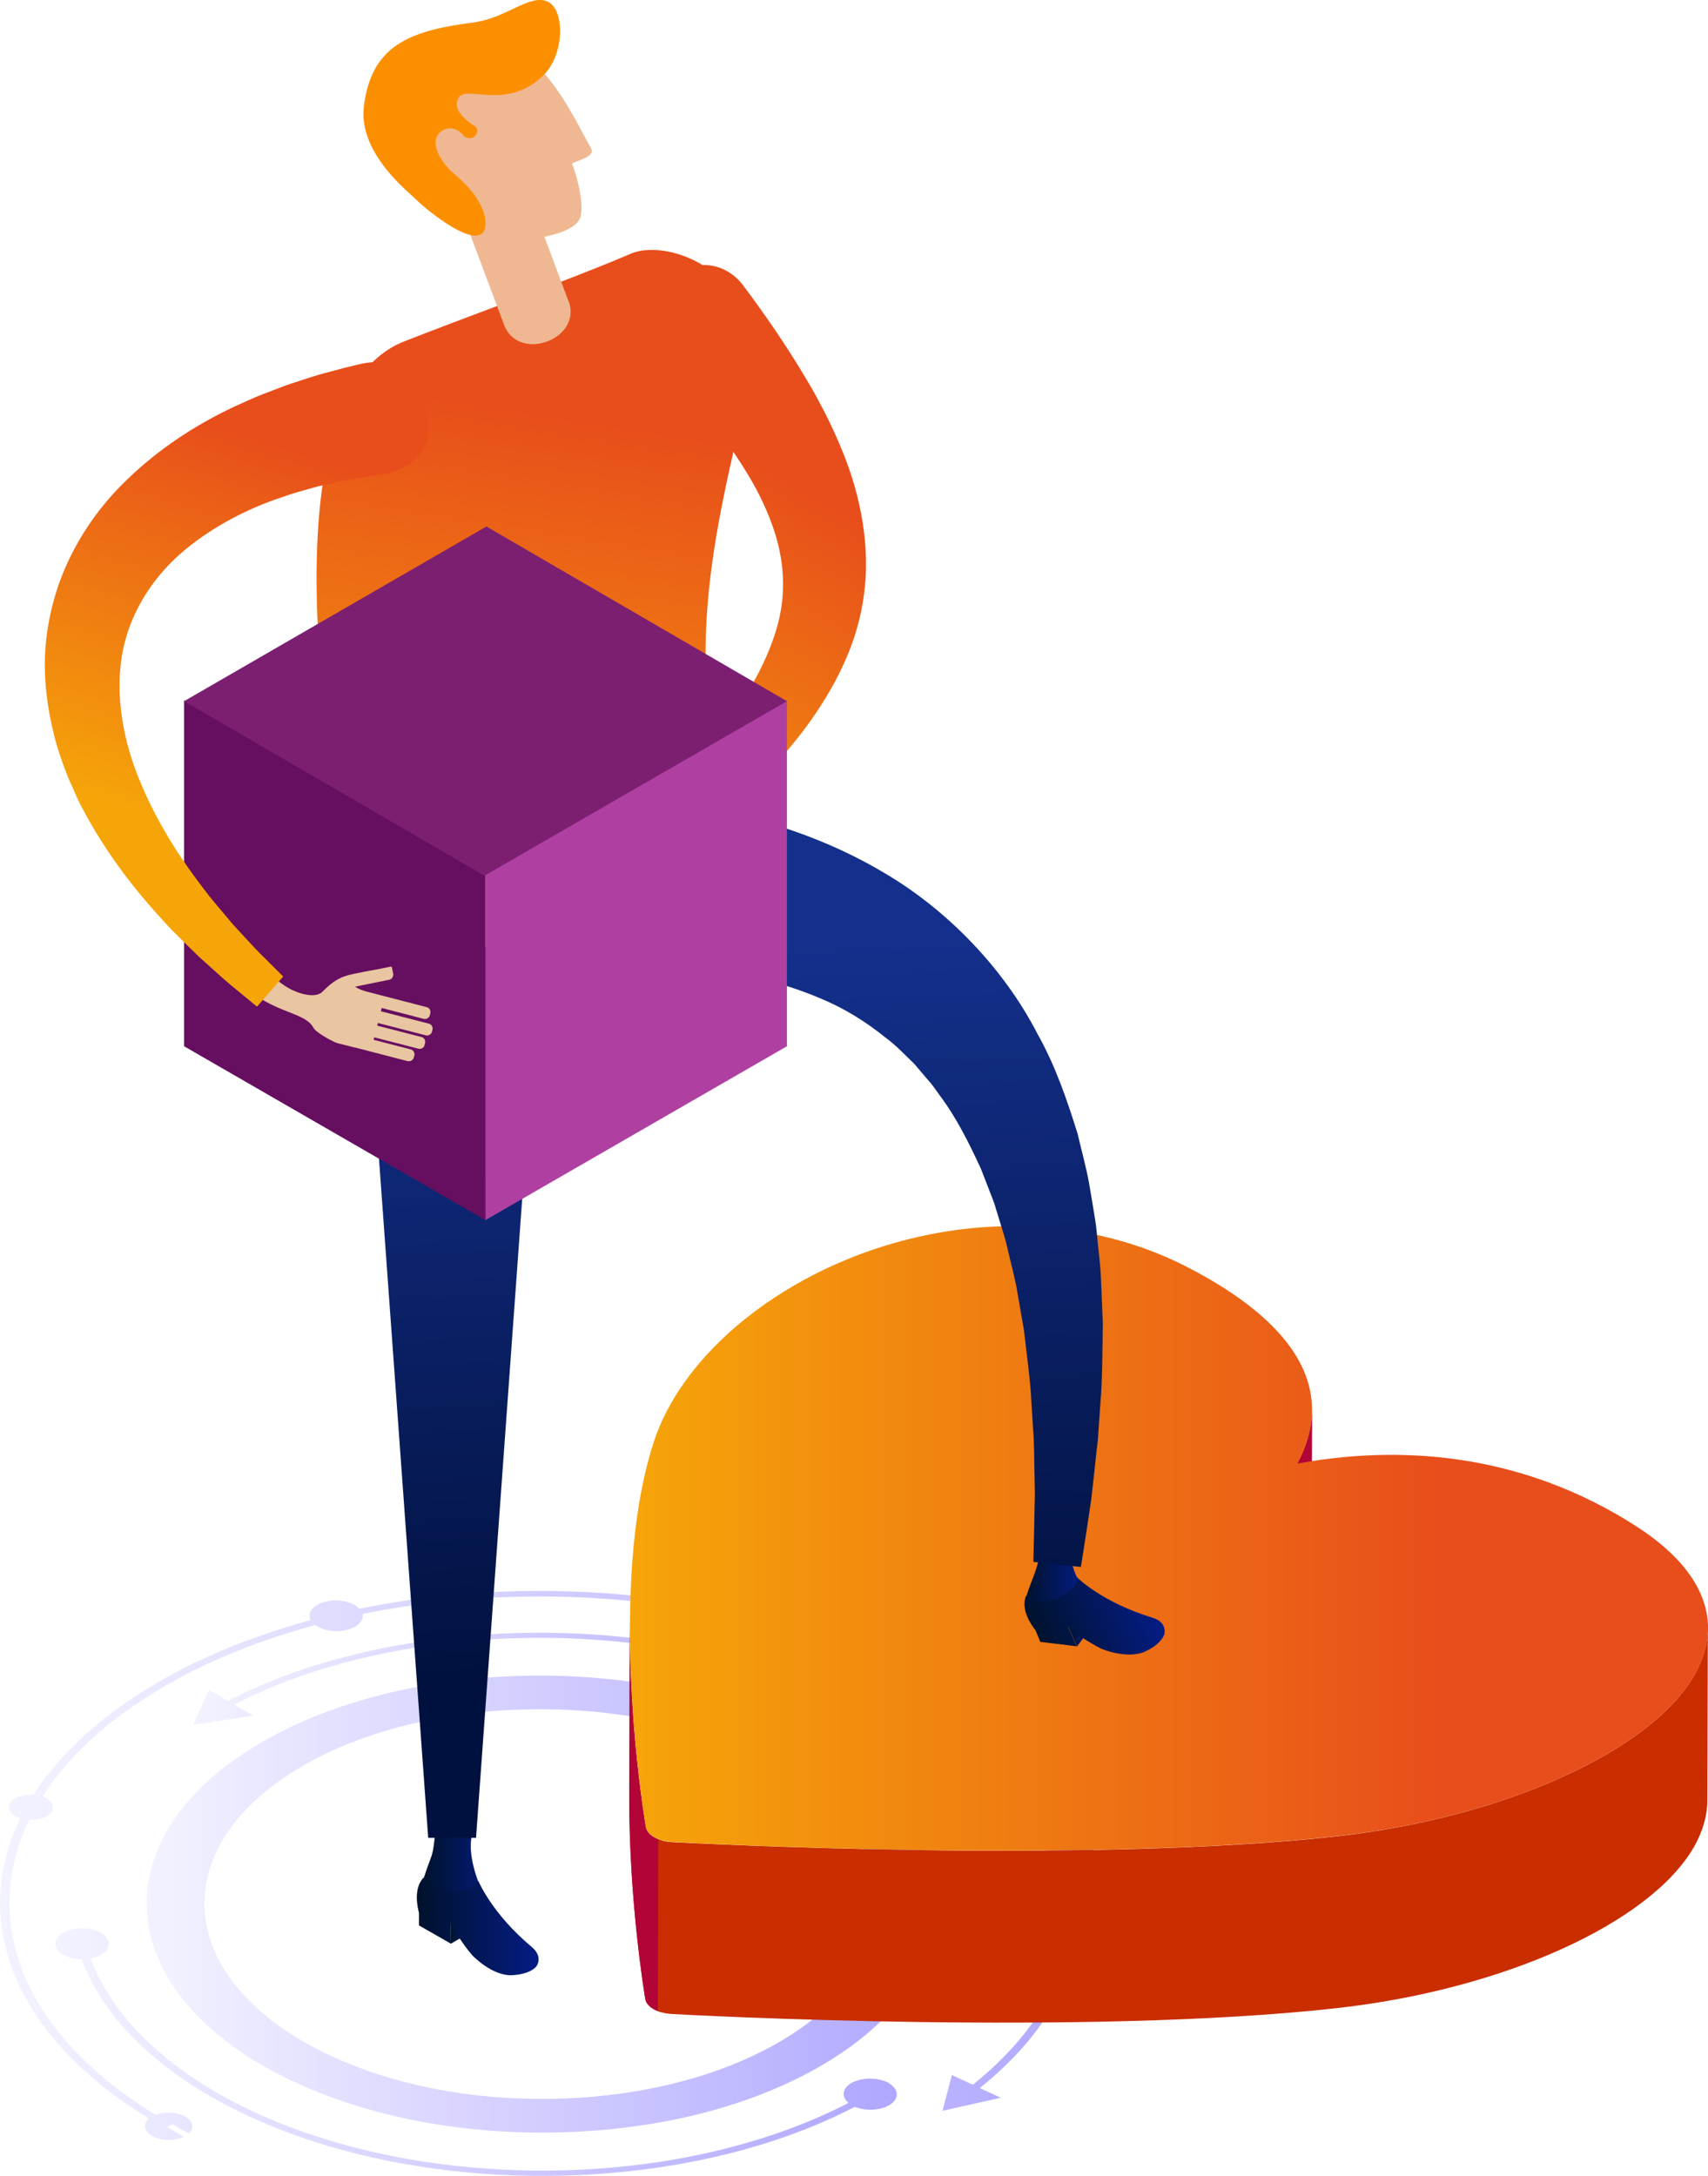 <?xml version="1.0" encoding="UTF-8"?><svg id="a" xmlns="http://www.w3.org/2000/svg" xmlns:xlink="http://www.w3.org/1999/xlink" viewBox="0 0 103.55 131.92"><defs><linearGradient id="b" x1="3.35" y1="8.11" x2="54.36" y2="8.11" gradientTransform="translate(0 132.52) scale(1 -1)" gradientUnits="userSpaceOnUse"><stop offset="0" stop-color="#f0f0ff"/><stop offset="1" stop-color="#9b91ff"/></linearGradient><linearGradient id="c" x1="49.36" y1="29.05" x2="49.41" y2="29.05" gradientTransform="translate(0 132.52) scale(1 -1)" gradientUnits="userSpaceOnUse"><stop offset="0" stop-color="#f0f0ff"/><stop offset="1" stop-color="#9b91ff"/></linearGradient><linearGradient id="d" x1="49.25" y1="29.08" x2="49.36" y2="29.08" gradientTransform="translate(0 132.52) scale(1 -1)" gradientUnits="userSpaceOnUse"><stop offset="0" stop-color="#f0f0ff"/><stop offset="1" stop-color="#9b91ff"/></linearGradient><linearGradient id="e" x1="11.7" y1="30.74" x2="51.83" y2="30.74" gradientTransform="translate(0 132.52) scale(1 -1)" gradientUnits="userSpaceOnUse"><stop offset="0" stop-color="#f0f0ff"/><stop offset="1" stop-color="#9b91ff"/></linearGradient><linearGradient id="f" x1="49.01" y1="29.18" x2="49.2" y2="29.18" gradientTransform="translate(0 132.52) scale(1 -1)" gradientUnits="userSpaceOnUse"><stop offset="0" stop-color="#f0f0ff"/><stop offset="1" stop-color="#9b91ff"/></linearGradient><linearGradient id="g" x1="0" y1="19.43" x2="66.88" y2="19.43" gradientTransform="translate(0 132.52) scale(1 -1)" gradientUnits="userSpaceOnUse"><stop offset="0" stop-color="#f0f0ff"/><stop offset="1" stop-color="#9b91ff"/></linearGradient><linearGradient id="h" x1="8.88" y1="17.08" x2="56.73" y2="17.08" gradientTransform="translate(0 132.52) scale(1 -1)" gradientUnits="userSpaceOnUse"><stop offset="0" stop-color="#f0f0ff"/><stop offset="1" stop-color="#9b91ff"/></linearGradient><linearGradient id="i" x1="38.19" y1="39.25" x2="103.55" y2="39.25" gradientTransform="translate(0 132.52) scale(1 -1)" gradientUnits="userSpaceOnUse"><stop offset="0" stop-color="#f6a509"/><stop offset=".75" stop-color="#e84e1b"/></linearGradient><linearGradient id="j" x1="32.15" y1="79.52" x2="50.49" y2="112.61" gradientTransform="translate(0 132.52) scale(1 -1)" gradientUnits="userSpaceOnUse"><stop offset="0" stop-color="#f6a509"/><stop offset=".75" stop-color="#e84e1b"/></linearGradient><linearGradient id="k" x1="27.3" y1="15.5" x2="28.66" y2="15.5" gradientTransform="translate(0 132.52) scale(1 -1)" gradientUnits="userSpaceOnUse"><stop offset="0" stop-color="#00122b"/><stop offset=".98" stop-color="#041c82"/></linearGradient><linearGradient id="l" x1="25.61" y1="19.39" x2="30.14" y2="19.39" gradientTransform="translate(0 132.52) scale(1 -1)" gradientUnits="userSpaceOnUse"><stop offset="0" stop-color="#00122b"/><stop offset=".98" stop-color="#041c82"/></linearGradient><linearGradient id="m" x1="25.26" y1="15.74" x2="32.64" y2="15.74" gradientTransform="translate(0 132.52) scale(1 -1)" gradientUnits="userSpaceOnUse"><stop offset="0" stop-color="#00122b"/><stop offset=".98" stop-color="#041c82"/></linearGradient><linearGradient id="n" x1="64.75" y1="33.72" x2="66.22" y2="33.72" gradientTransform="translate(0 132.52) scale(1 -1)" gradientUnits="userSpaceOnUse"><stop offset="0" stop-color="#00122b"/><stop offset=".98" stop-color="#041c82"/></linearGradient><linearGradient id="o" x1="62.17" y1="37.85" x2="65.56" y2="37.85" gradientTransform="translate(0 132.52) scale(1 -1)" gradientUnits="userSpaceOnUse"><stop offset="0" stop-color="#00122b"/><stop offset=".98" stop-color="#041c82"/></linearGradient><linearGradient id="p" x1="62.86" y1="32.84" x2="69.66" y2="35.72" gradientTransform="translate(0 132.52) scale(1 -1)" gradientUnits="userSpaceOnUse"><stop offset="0" stop-color="#00122b"/><stop offset=".98" stop-color="#041c82"/></linearGradient><linearGradient id="q" x1="43.88" y1="75.1" x2="45.95" y2="31.98" gradientTransform="translate(0 132.52) scale(1 -1)" gradientUnits="userSpaceOnUse"><stop offset="0" stop-color="#14308c"/><stop offset="1" stop-color="#01113f"/></linearGradient><linearGradient id="r" x1="28.88" y1="74.92" x2="35.72" y2="118.03" gradientTransform="translate(0 132.52) scale(1 -1)" gradientUnits="userSpaceOnUse"><stop offset="0" stop-color="#f6a509"/><stop offset=".75" stop-color="#e84e1b"/></linearGradient><linearGradient id="s" x1="9.59" y1="82.77" x2="19.13" y2="113.14" gradientTransform="translate(0 132.52) scale(1 -1)" gradientUnits="userSpaceOnUse"><stop offset="0" stop-color="#f6a509"/><stop offset=".75" stop-color="#e84e1b"/></linearGradient></defs><g style="opacity:.8;"><path d="m53.9,126.29c-.64-.36-1.66-.36-2.29,0-.56.33-.61.83-.17,1.2-2.23,1.16-4.71,2.07-7.34,2.74-.14.04-.28.07-.42.11-9.62,2.34-21.1,1.42-29.38-2.84-.4-.2-.78-.41-1.15-.63-3.86-2.23-6.52-5.06-7.65-8.13.72-.14,1.19-.56,1.08-1.02-.05-.21-.22-.4-.46-.54-.35-.2-.85-.31-1.37-.27-.89.07-1.5.54-1.38,1.06.05.21.22.4.46.54.29.17.7.27,1.13.28,1.14,3.14,3.86,6.03,7.79,8.3.38.22.78.44,1.19.65,8.39,4.32,20.01,5.27,29.77,2.94.14-.03.28-.07.42-.1,2.76-.69,5.36-1.64,7.69-2.85.64.26,1.53.23,2.09-.1.62-.37.61-.96-.02-1.33h.01ZM3.76,117.94s-.02-.1,0-.15c0,.05,0,.1,0,.14.03.12.11.23.22.32-.12-.09-.2-.2-.22-.32h0Zm49.9,9.53c.06-.04.09-.06.11-.07,0,0,.02,0,.02,0,0,0-.04.02-.14.08.48-.28.47-.73-.02-1.01.48.28.49.73,0,1.01h.02Z" style="fill:url(#b);"/><path d="m49.36,103.46h.03l.02.02h-.03s-.01-.01-.02-.02Z" style="fill:url(#c);"/><path d="m49.36,103.46s-.07-.03-.11-.05c.05.03.09.04.11.05Z" style="fill:url(#d);"/><path d="m51.48,103.25c.52-.38.46-.92-.12-1.25-.04-.02-.08-.05-.13-.07-.63-.29-1.53-.27-2.11.04-8.43-3.43-19.39-3.89-28.45-1.45-.14.04-.28.07-.42.11-2.3.64-4.46,1.47-6.43,2.49l-1.15-.66-.97,2.12,3.66-.57-1.15-.67c1.97-1.02,4.15-1.85,6.46-2.48.14-.04.28-.08.42-.11,8.85-2.33,19.5-1.87,27.71,1.47-.34.36-.22.82.29,1.11.04.02.08.04.12.06h.02s.02.01.04.02c0,0-.02,0-.03-.01.69.32,1.71.25,2.26-.15h-.02Z" style="fill:url(#e);"/><path d="m49.2,103.38c-.14-.06-.19-.09-.19-.09,0,0,.09.04.19.09Z" style="fill:url(#f);"/><path d="m66.4,114l-.07-.04c-.26-.13-.58-.21-.92-.23,0-.05-.02-.09-.02-.14-.01-.07-.02-.13-.04-.2.26-.05.49-.14.67-.26.56-.36.53-.92-.07-1.26l-.07-.04c-.3-.15-.66-.23-1.03-.23-.05-.14-.1-.28-.16-.42.21-.05.39-.13.55-.23.56-.36.53-.92-.07-1.27l-.07-.04c-.32-.16-.73-.25-1.15-.23h-.12c-1.61-2.77-4.31-5.31-7.94-7.4-.45-.26-.91-.51-1.39-.76-9.24-4.75-21.84-5.94-32.72-3.72-.07-.08-.17-.16-.29-.23l-.07-.04c-.32-.16-.73-.25-1.15-.23-.42.01-.81.12-1.1.31-.38.25-.49.59-.33.88-.53.14-1.06.3-1.58.46-.13.04-.27.08-.4.13-3.16,1.01-6.07,2.34-8.59,3.99-2.79,1.82-4.86,3.86-6.24,6.01-.42-.03-.86.05-1.16.25-.47.3-.43.76.06,1.05.02.01.04.02.06.03.08.04.16.07.24.1-3.05,6.26-.39,13.2,7.8,18.2-.38.32-.31.77.18,1.05,0,0,.02,0,.04.02.53.29,1.34.3,1.89.03l-1-.58.31-.18.99.57c.36-.32.29-.76-.2-1.03-.01,0-.02-.01-.03-.02-.5-.27-1.23-.29-1.77-.08-8.04-4.91-10.66-11.74-7.66-17.89.4.02.81-.07,1.1-.25.47-.3.44-.76-.06-1.05l-.06-.03c-.06-.03-.12-.06-.19-.08,1.35-2.11,3.39-4.12,6.13-5.9,2.53-1.65,5.45-2.98,8.62-3.97.13-.04.27-.08.41-.13.46-.14.92-.27,1.39-.4.04.03.1.07.15.1l.07.04c.66.34,1.66.3,2.25-.08.32-.21.45-.48.39-.73,10.7-2.18,23.1-1.02,32.19,3.66.46.24.92.49,1.35.74,3.57,2.06,6.23,4.55,7.82,7.28-.17.05-.32.12-.46.21-.56.37-.53.92.07,1.27l.07.04c.33.17.76.25,1.17.23.05.13.1.26.15.39-.25.05-.49.14-.68.26-.56.36-.53.92.07,1.27l.07.04c.29.15.66.23,1.04.23h.12-.12c.01.06.02.12.03.18,0,.05,0,.09.02.14-.3.04-.58.14-.79.28-.56.36-.53.92.07,1.26l.07.04c.23.12.5.19.79.22-.02,3.88-2.12,7.65-6.05,10.8l-1.27-.59-.57,2.17,3.53-.79-1.27-.59c4.01-3.21,6.15-7.05,6.17-11h-.1.1c.35-.04.67-.14.91-.29.56-.36.53-.92-.07-1.26v-.04Zm-1.65-4.12c-.21-.11-.48-.16-.76-.15.28-.01.54.04.76.15Z" style="fill:url(#g);"/><path d="m6.58,117.72c.02.07.03.14.04.15,0,0,0-.04-.04-.15Z" style="fill:#4591ff;"/><path d="m51.61,126.3c.13-.08.18-.11.18-.11,0,0-.09.05-.18.11Z" style="fill:#4591ff;"/><path d="m49.68,105.64c-.33-.19-.67-.38-1.02-.55-6.96-3.58-16.53-4.39-24.63-2.56-.14.03-.28.07-.43.1-3.24.77-6.23,1.97-8.7,3.59-8.4,5.48-7.94,13.82,1.03,19.01.33.19.67.38,1.02.55,4.78,2.46,10.93,3.7,17.31,3.49,3.21-.11,6.28-.57,9.08-1.36.14-.04.28-.08.41-.12,2.61-.77,4.97-1.83,6.97-3.13,8.4-5.47,7.94-13.82-1.03-19v-.02Zm-9.66,21.05c-.63.13-1.27.25-1.93.35.65-.1,1.3-.21,1.93-.35,3.15-.67,5.99-1.79,8.28-3.28,3.41-2.22,5.13-4.99,5.2-7.77-.07,2.78-1.79,5.55-5.2,7.77-2.29,1.49-5.13,2.61-8.28,3.28Zm-20.75-2.44c-.3-.15-.59-.31-.87-.47-7.65-4.42-8.04-11.54-.88-16.21,7.46-4.86,20.38-5.29,28.8-.96.3.15.59.31.87.47,7.65,4.42,8.04,11.54.88,16.21-3.61,2.36-8.6,3.76-14.04,3.94-5.44.18-10.68-.88-14.76-2.98h0Zm-6.07-16.26c.41-.36.86-.72,1.34-1.07-.48.35-.93.7-1.34,1.07-2.47,2.19-3.73,4.69-3.79,7.2.06-2.51,1.32-5.01,3.79-7.2Z" style="fill:url(#h);"/></g><path d="m79.54,85.48l-.03,10.42c0,1.26-.42,2.36-.89,3.25l.03-10.42c.47-.88.89-1.99.89-3.25Z" style="fill:#b20436;"/><path d="m79.54,85.48l-.03,10.42v.15l.03-10.42v-.15Z" style="fill:#b20436;"/><path d="m79.54,85.64l-.03,10.42c-.01.35-.05.69-.12,1.01l.03-10.42c.07-.32.11-.66.12-1.01Z" style="fill:#b20436;"/><path d="m79.42,86.65l-.03,10.42c-.08.37-.18.73-.31,1.07l.03-10.42c.13-.34.23-.69.31-1.07Z" style="fill:#b20436;"/><path d="m79.12,87.71l-.03,10.42c-.14.36-.3.7-.46,1.01l.03-10.42c.17-.31.33-.65.46-1.01Z" style="fill:#b20436;"/><path d="m103.54,98.72l-.03,10.42c0,.93-.27,1.88-.81,2.83-2.66,4.63-11.58,8.66-21.69,9.78-15.28,1.7-39.29.41-40.3.35-.42-.03-.8-.13-1.08-.29-.28-.16-.47-.38-.51-.62-.06-.37-.98-5.93-.97-12.21l.03-10.42c-.02,6.28.91,11.84.97,12.21.05.24.23.46.51.62.28.16.66.27,1.08.29,1.01.05,25.02,1.35,40.3-.35,10.11-1.13,19.03-5.15,21.69-9.78.54-.95.81-1.89.81-2.83Z" style="fill:#c92d00;"/><path d="m103.54,98.72l-.03,10.42v.13l.03-10.42v-.13Z" style="fill:#b20436;"/><path d="m40.13,111.58l-.03,10.42c-.07-.02-.15-.05-.21-.07l.03-10.42c.07.03.14.05.21.07Z" style="fill:#c92d00;"/><path d="m39.91,111.51l-.03,10.42c-.09-.04-.17-.08-.25-.12-.28-.16-.47-.38-.51-.62-.06-.37-.98-5.93-.97-12.21l.03-10.42c-.02,6.28.91,11.84.97,12.21.05.24.23.46.51.62.08.04.16.08.25.12" style="fill:#b20436;"/><path d="m98.07,91.84c.38.22.75.45,1.11.68,4.12,2.64,5.38,5.84,3.56,9.02-2.66,4.63-11.58,8.66-21.69,9.78-15.28,1.7-39.29.41-40.3.35-.42-.03-.8-.13-1.08-.29-.28-.16-.47-.38-.51-.62-.1-.59-2.41-14.49.48-23.35,1.92-5.86,8.83-11.04,16.82-12.59,5.48-1.07,11.01-.35,15.58,2.03.41.21.81.43,1.18.64,7.63,4.41,6.78,8.72,5.44,11.24,4.33-.79,11.78-1.3,19.41,3.11h0Z" style="fill:url(#i);"/><path d="m41.13,16.66l-1.3,1.14c-1.06.94-1.09,2.61-.14,3.76,0,0,.11.12.31.34.21.22.5.54.87.96.75.83,1.77,2.03,2.87,3.52,1.08,1.48,2.27,3.27,2.99,5.22.75,1.95,1,4.04.44,6.19-.56,2.15-1.8,4.31-3.2,6.21-1.41,1.91-2.93,3.62-4.28,5.05-1.35,1.43-2.53,2.59-3.35,3.4-.83.8-1.31,1.26-1.31,1.26l1.58,1.84s.53-.41,1.45-1.14c.92-.73,2.24-1.78,3.78-3.11,1.54-1.33,3.32-2.93,5.09-4.88.88-.98,1.77-2.04,2.57-3.24.8-1.19,1.54-2.52,2.09-3.98s.87-3.07.91-4.66-.19-3.14-.55-4.55c-.36-1.42-.87-2.69-1.4-3.85-.27-.58-.54-1.14-.82-1.65-.27-.53-.55-1.01-.83-1.48-1.1-1.85-2.1-3.3-2.81-4.29-.35-.5-.64-.89-.83-1.14-.2-.26-.3-.4-.3-.4-1.04-1.26-2.76-1.46-3.81-.53h-.02Z" style="fill:url(#j);"/><path d="m27.33,117.84l1.33-.77v-.87l-1.36.32.03,1.32Z" style="fill:url(#k);"/><path d="m28.68,111.02c-.7,1.96,1.46,5.47,1.46,5.47-.07.17-5.08-.63-4.48-2.53.6-1.9.55-1.08.76-3.19.23-2.29,2.38-.11,2.26.24h0Z" style="fill:url(#l);"/><path d="m25.71,113.8v.11c.07.18.22.35.46.49.68.38,1.77.38,2.44,0,.23-.13.31-.21.38-.39,0-.01.78,1.96,3.25,4.03.68.57.34,1.12.24,1.22-.26.26-.73.45-1.42.49-1.21.06-2.39-1.17-2.39-1.17-.26-.26-1.17-1.5-1.37-2.06l.04,1.32-1.94-1.11v-.76c-.07-.28-.38-1.49.31-2.17h0Z" style="fill:url(#m);"/><path d="m65.3,99.81l.92-1.22-.34-.8-1.13.82.55,1.2Z" style="fill:url(#n);"/><path d="m65.35,92.5c-1.05,2.05.21,3.54.21,3.54,0,.19-3.92,2.66-3.34.75.37-1.22.79-1.67.96-3.64.2-2.3,2.34-.99,2.17-.65h0Z" style="fill:url(#o);"/><path d="m62.22,96.73l.04.1c.13.14.33.24.61.27.77.09,1.78-.34,2.24-.96.16-.21.2-.32.2-.5,0,0,1.49,1.5,4.57,2.44.85.26.75.9.7,1.03-.14.34-.49.7-1.12,1-1.09.52-2.65-.14-2.65-.14-.34-.14-1.66-.92-2.07-1.36l.55,1.2-2.22-.27-.29-.7c-.18-.23-.94-1.22-.57-2.11h.01Z" style="fill:url(#p);"/><path d="m23.66,50.44c-.13-1.25-.15-2.17-.14-2.43.2-11.23,20.18-14.79,19.18-2.44-.09,1.16-.21,2.28-.35,3.34.16.03.33.06.49.09,3.24.6,7.13,1.73,10.87,3.98,3.74,2.22,7.14,5.72,9.19,9.7,1.1,1.96,1.8,4.04,2.43,6.05.24,1.02.52,2.03.7,3.02.08.5.17.99.25,1.49.08.49.17.98.21,1.46.09.97.22,1.91.26,2.84.04.92.07,1.82.11,2.7-.03,1.74-.02,3.39-.15,4.89-.05.75-.1,1.47-.15,2.15-.08.68-.15,1.32-.21,1.92-.07.6-.13,1.17-.19,1.69-.08.52-.15.99-.21,1.42-.26,1.71-.42,2.69-.42,2.69l-2.88-.31s.02-.96.06-2.63c0-.42.02-.88.03-1.38,0-.5-.02-1.05-.03-1.63,0-.58-.02-1.19-.04-1.84-.04-.65-.09-1.32-.13-2.03-.06-1.42-.28-2.93-.46-4.52-.14-.79-.28-1.59-.42-2.42-.14-.82-.37-1.63-.56-2.47-.09-.42-.21-.83-.34-1.24-.13-.41-.25-.82-.38-1.24-.11-.42-.29-.81-.44-1.22-.16-.4-.31-.81-.47-1.21-.72-1.56-1.49-3.11-2.49-4.44-.24-.34-.47-.68-.75-.98l-.79-.93c-.58-.56-1.12-1.14-1.75-1.6-1.21-.98-2.51-1.78-3.88-2.35-1.36-.58-2.74-1.03-4.13-1.28-.34-.08-.68-.14-1.03-.18-.34-.05-.67-.11-1.01-.15-.68-.06-1.32-.15-1.96-.16-.93-.05-1.81-.06-2.63-.04-1.51,1.95-3.63,3.15-6.63,3.39-1.12,15.48-3.56,49.28-3.56,49.28h-2.9s-4.1-56.6-4.12-56.86c0-1.62.7-3.08,1.81-4.1v-.02Z" style="fill:url(#q);"/><path d="m24.5,20.7c-9.41,3.72-3.62,31.17-2.74,34.33,11.59,7.85,17.72-5.92,22.27-5.86-2.22-8.93-1.32-14.94,1.35-25.55,1.64-6.54-4.56-9.35-7.16-8.23-3.65,1.57-10.03,3.85-13.72,5.31h0Z" style="fill:url(#r);"/><path d="m35.16,13.23c-.42,1.05-3.29,1.41-4.7,1.32-2.17-.14-4.57-1.06-6.39-5.26-.86-1.99-.69-3.86,3.99-6.22,4.14-2.1,6.73,4.16,7.78,5.93.32.55-1.2.81-1.15.94.35.9.75,2.6.47,3.3h0Z" style="fill:#efb892;"/><path d="m34.48,18.27c.39,1.07-.25,2.05-1.33,2.44-1.08.39-2.2.05-2.59-1.02l-4.23-11.28c-.39-1.07.18-2.25,1.26-2.64,1.08-.39,2.27.15,2.66,1.22l4.22,11.28h0Z" style="fill:#efb892;"/><path d="m28.72,1.36c-3.87.5-6.2,1.37-6.66,5.09-.35,2.85,2.75,5.22,3.15,5.63.71.73,4.61,3.86,4.19,1.07-.26-1.08-1.07-1.93-1.81-2.56-1.08-.92-1.63-2.21-.73-2.7.57-.31,1.1.1,1.28.38.6.39,1.05-.36.65-.62-.54-.35-1.46-1.06-.95-1.77s2.89.84,5.1-1.31c1.29-1.25,1.32-3.98.27-4.47-1.08-.5-2.53,1.01-4.5,1.26h.01Z" style="fill:#fc8f00;"/><path d="m29.43,53v20.97l-18.27-10.54v-20.97l18.27,10.54Z" style="fill:#660e60;"/><path d="m29.43,53v20.97l18.28-10.54v-20.97l-18.28,10.54Z" style="fill:#af40a2;"/><path d="m29.49,31.92l18.22,10.59-18.34,10.58-18.21-10.58,18.33-10.59Z" style="fill:#7c1f71;"/><path d="m24.72,64.33c.16.04.33-.06.37-.22l.03-.12c.04-.16-.06-.33-.22-.37l-2.25-.58.04-.15,2.68.69c.16.04.33-.06.37-.22l.03-.12c.04-.16-.05-.33-.22-.37l-2.68-.69.04-.16,2.91.75c.16.04.33-.06.37-.22l.03-.12c.04-.16-.06-.33-.22-.37l-2.91-.75.05-.2,2.55.66c.16.04.33-.06.37-.22l.03-.12c.04-.16-.06-.33-.22-.37l-2.55-.66s-.62-.16-1.19-.31c-.25-.07-.45-.17-.6-.27l2.06-.42c.17-.03.27-.19.25-.35l-.08-.41s-.04-.05-.06-.04l-.15.03-.43.09-.2.04s-1.44.25-1.9.39c-.82.24-1.29.82-1.51,1.01-.58.51-2.47-.13-3.3-1.43-.18-.28-1.24,1.25-.74,1.6,1.65,1.14,3.07,1.12,3.54,1.99.16.3,1.25.88,1.47.93l1.03.26h.03l3.16.82h.02Z" style="fill:#e9c5a1;"/><path d="m25.82,24.06l.18,1.72c.07.7-.21,1.38-.69,1.91-.24.26-.54.49-.88.66-.33.18-.7.33-1.11.39,0,0-.7.07-1.89.29-.61.09-1.31.28-2.13.45-.4.11-.83.23-1.28.36-.45.13-.9.3-1.38.46-1.9.68-3.99,1.76-5.77,3.33-1.76,1.58-3.09,3.71-3.49,6.19-.39,2.47.11,5.2,1.13,7.6,1,2.42,2.39,4.57,3.72,6.31.17.22.33.43.49.64.17.2.33.4.49.59.32.38.63.75.92,1.09.61.66,1.14,1.25,1.59,1.71.92.92,1.45,1.44,1.45,1.44l-1.59,1.83s-.6-.5-1.65-1.36c-.52-.44-1.13-1.01-1.84-1.64-.35-.33-.7-.69-1.09-1.07-.19-.19-.39-.39-.59-.58-.19-.21-.39-.42-.59-.64-1.6-1.75-3.36-3.95-4.8-6.69-.19-.33-.36-.69-.51-1.06-.16-.36-.33-.72-.48-1.1-.28-.76-.57-1.54-.76-2.36-.41-1.63-.64-3.4-.52-5.19.13-1.79.59-3.59,1.34-5.22.75-1.63,1.76-3.09,2.9-4.32,2.29-2.44,4.91-4.06,7.2-5.14.58-.26,1.13-.52,1.66-.73.54-.2,1.04-.4,1.52-.58.96-.31,1.81-.61,2.51-.78,1.4-.39,2.2-.55,2.2-.55.47-.08.94-.09,1.37-.03.43.07.82.21,1.16.4.67.38,1.11.97,1.18,1.67h.03Z" style="fill:url(#s);"/></svg>